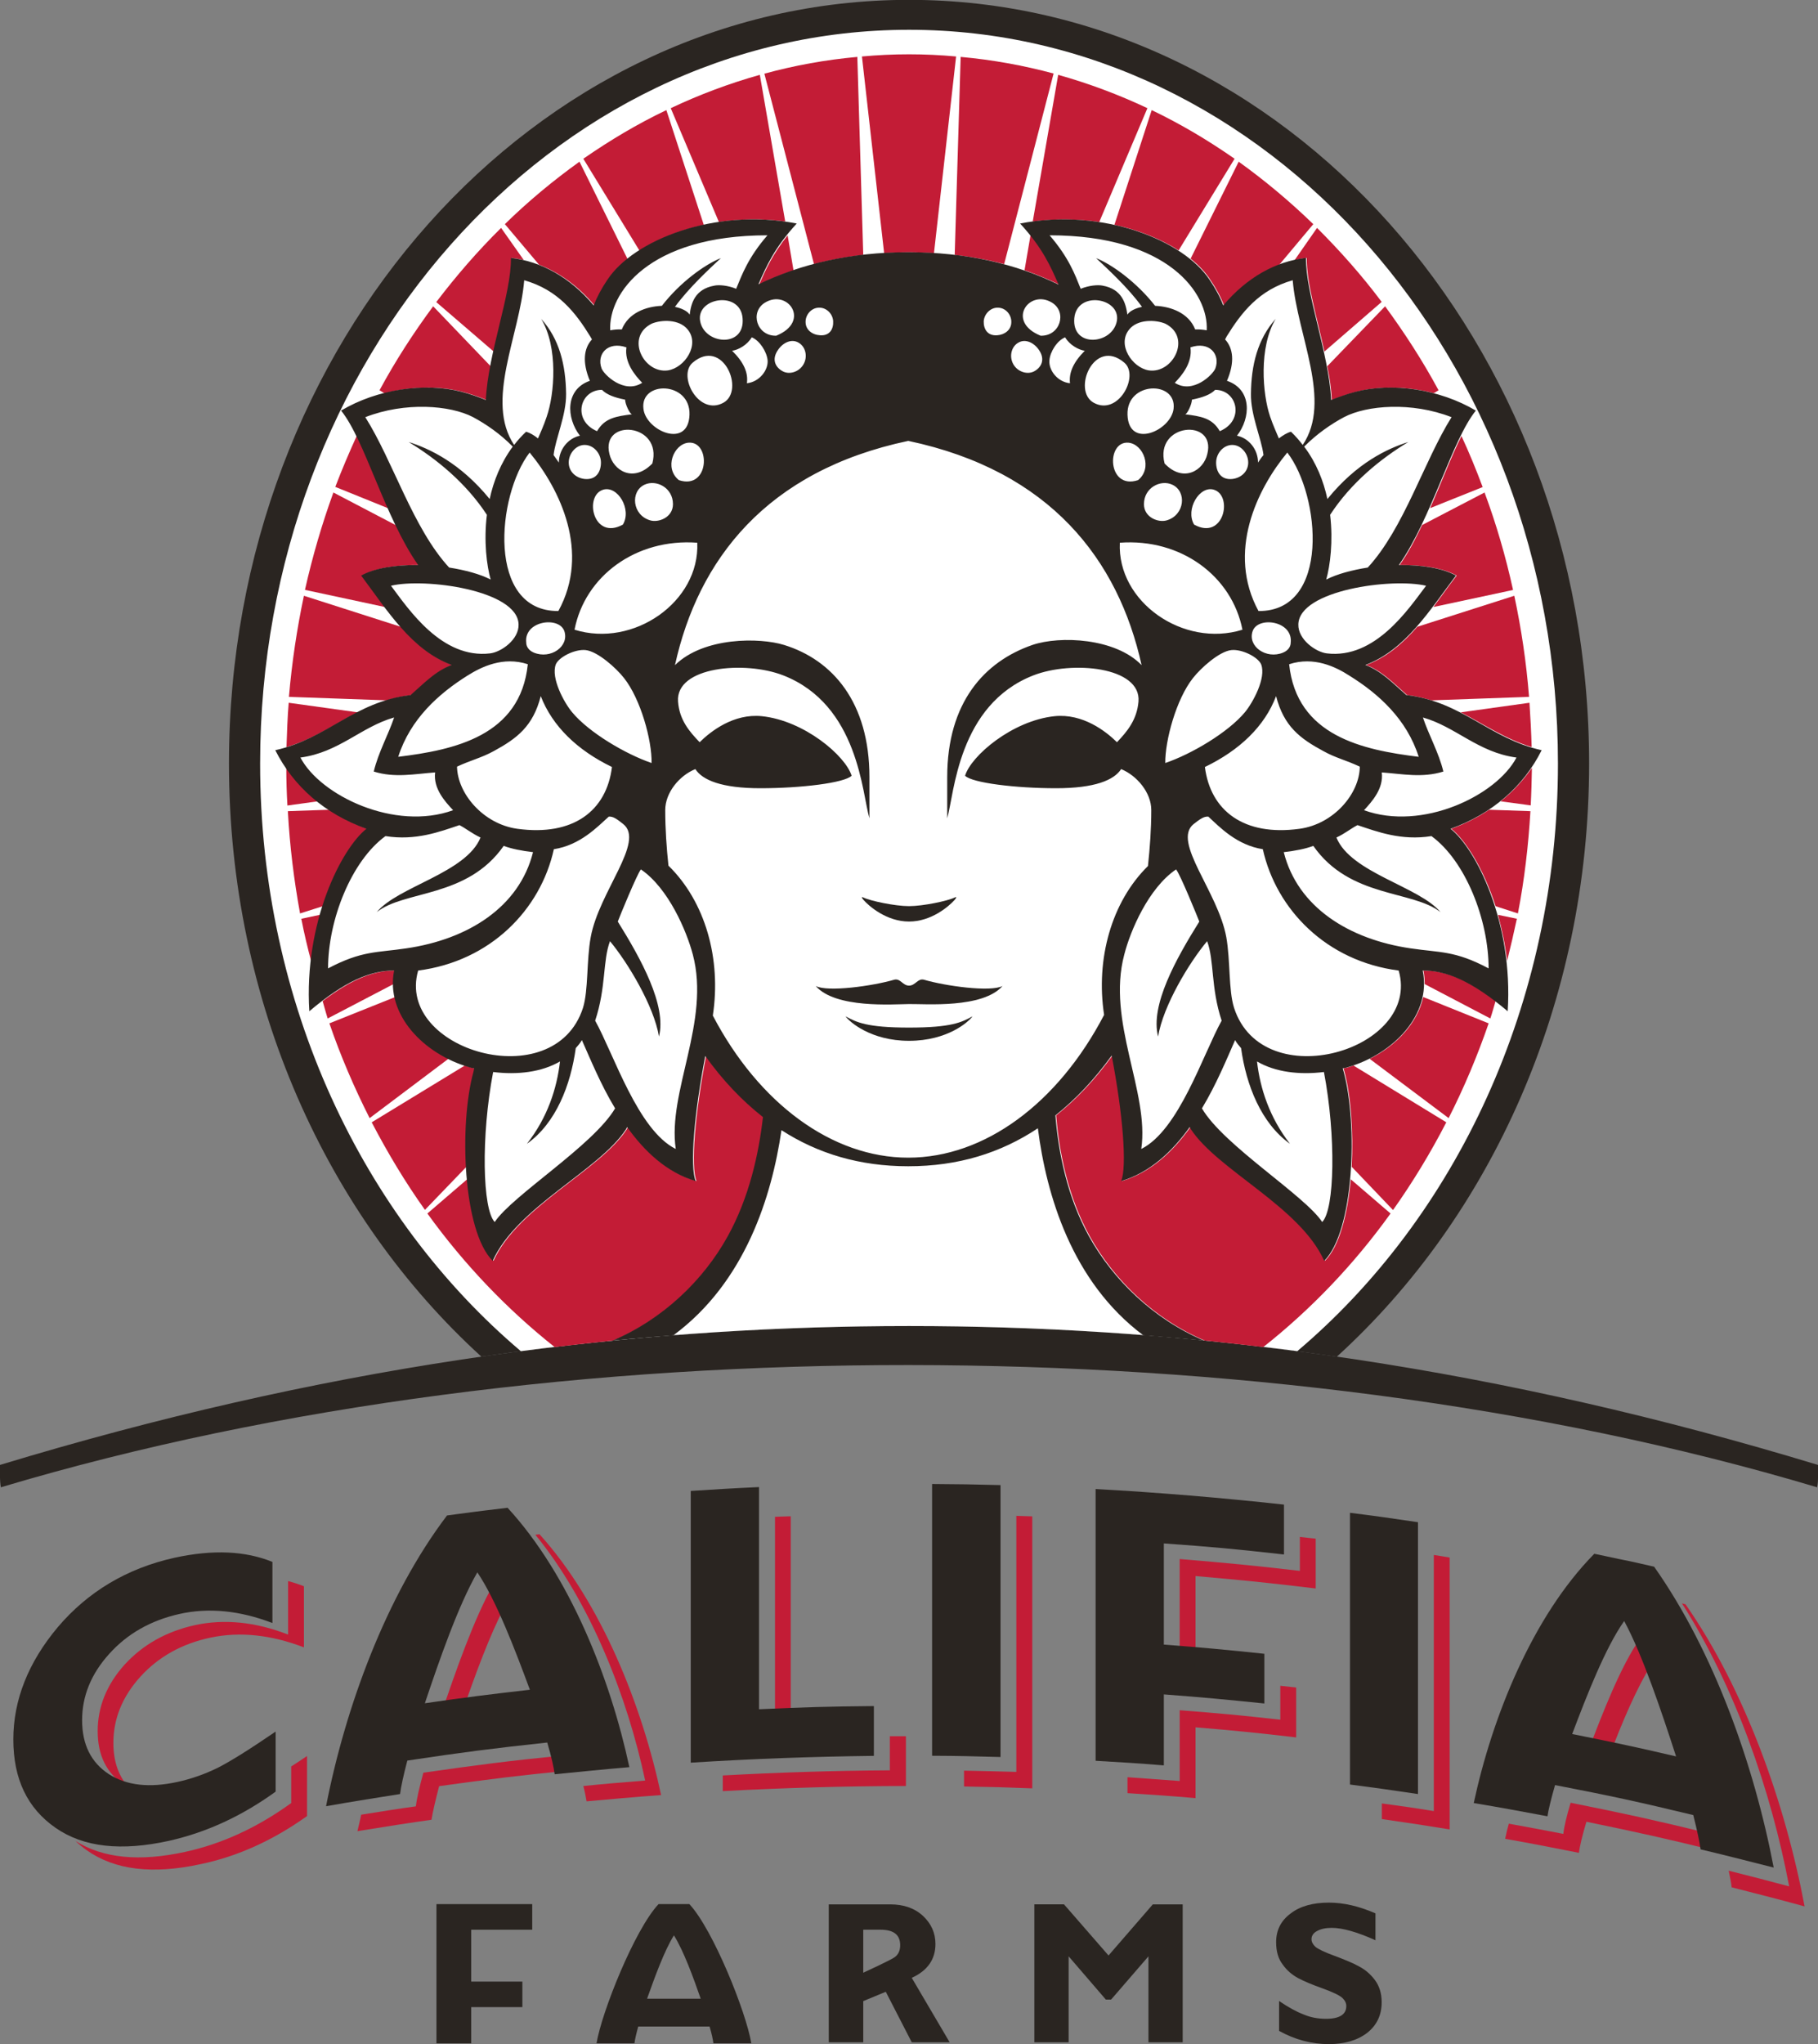 <?xml version="1.0" encoding="UTF-8" standalone="no"?>
<!-- Created with Inkscape (http://www.inkscape.org/) -->

<svg
   xmlns:dc="http://purl.org/dc/elements/1.1/"
   xmlns:cc="http://creativecommons.org/ns#"
   xmlns:rdf="http://www.w3.org/1999/02/22-rdf-syntax-ns#"
   xmlns:svg="http://www.w3.org/2000/svg"
   xmlns="http://www.w3.org/2000/svg"
   xmlns:sodipodi="http://sodipodi.sourceforge.net/DTD/sodipodi-0.dtd"
   xmlns:inkscape="http://www.inkscape.org/namespaces/inkscape"
   width="1000"
   height="1124.064"
   viewBox="0 0 264.583 297.409"
   version="1.1"
   id="svg8"
   inkscape:version="0.92.4 (5da689c313, 2019-01-14)"
   sodipodi:docname="a.svg">
  <rect x="0" y="0" width="264.583" height="297.409" fill="#808080" stroke="none"/>
  <defs
     id="defs2" />
  <sodipodi:namedview
     id="base"
     pagecolor="#ffffff"
     bordercolor="#666666"
     borderopacity="1.0"
     inkscape:pageopacity="0.82352941"
     inkscape:pageshadow="2"
     inkscape:zoom="0.49497475"
     inkscape:cx="737.23189"
     inkscape:cy="534.38842"
     inkscape:document-units="px"
     inkscape:current-layer="layer1"
     showgrid="false"
     units="px"
     inkscape:window-width="1920"
     inkscape:window-height="1017"
     inkscape:window-x="1912"
     inkscape:window-y="-8"
     inkscape:window-maximized="1"
     inkscape:pagecheckerboard="true"
     fit-margin-top="0"
     fit-margin-left="0"
     fit-margin-right="0"
     fit-margin-bottom="0" />
  <g
     inkscape:label="Layer 1"
     inkscape:groupmode="layer"
     id="layer1"
     transform="translate(252.563,190.602)">
    <g
       id="g351"
       transform="matrix(2.798,0,0,-2.798,-208.332,40.192)">
      <path
         d="m 0,0 c -0.263,0.103 -0.538,0.195 -0.823,0.27 v -2.783 c -1.703,0.665 -3.325,0.82 -4.838,0.494 -1.49,-0.329 -2.708,-1.011 -3.664,-2.053 -0.932,-1.035 -1.402,-2.199 -1.402,-3.458 0,-1.263 0.456,-2.189 1.389,-2.804 l 0.185,-0.078 c -0.501,0.574 -0.758,1.326 -0.758,2.263 0,1.262 0.465,2.412 1.411,3.454 0.936,1.028 2.16,1.715 3.654,2.027 1.522,0.32 3.139,0.145 4.846,-0.509 z"
         style="fill:#c31c36;fill-opacity:1;fill-rule:nonzero;stroke:none"
         id="path353"
         inkscape:connector-curvature="0" />
    </g>
    <g
       id="g355"
       transform="matrix(2.798,0,0,-2.798,-210.181,66.41)">
      <path
         d="m 0,0 v -1.902 c -1.767,-1.277 -3.604,-2.123 -5.519,-2.54 -2.361,-0.517 -4.268,-0.338 -5.702,0.568 0.182,-0.175 0.376,-0.332 0.585,-0.482 1.462,-1.036 3.437,-1.263 5.92,-0.724 1.937,0.403 3.771,1.24 5.539,2.5 V 0.543 C 0.526,0.343 0.262,0.166 0,0"
         style="fill:#c31c36;fill-opacity:1;fill-rule:nonzero;stroke:none"
         id="path357"
         inkscape:connector-curvature="0" />
    </g>
    <g
       id="g359"
       transform="matrix(2.798,0,0,-2.798,-139.772,60.089)">
      <path
         d="M 0,0 C 0.29,0.007 0.57,0.016 0.818,0.036 V 10.75 C 0.526,10.746 0.248,10.73 0,10.723 Z"
         style="fill:#c31c36;fill-opacity:1;fill-rule:nonzero;stroke:none"
         id="path361"
         inkscape:connector-curvature="0" />
    </g>
    <g
       id="g363"
       transform="matrix(2.798,0,0,-2.798,-123.062,62.007)">
      <path
         d="M 0,0 V -1.775 C -2.899,-1.79 -5.806,-1.886 -8.689,-2.041 v -0.815 c 3.171,0.172 6.339,0.259 9.526,0.267 V 0 Z"
         style="fill:#c31c36;fill-opacity:1;fill-rule:nonzero;stroke:none"
         id="path365"
         inkscape:connector-curvature="0" />
    </g>
    <g
       id="g367"
       transform="matrix(2.798,0,0,-2.798,-102.33,30.024)">
      <path
         d="m 0,0 c -0.299,0.01 -0.57,0.015 -0.829,0.027 v -13.314 c -1.12,0.03 -1.791,0.049 -2.721,0.065 v -0.825 c 1.413,-0.022 2.132,-0.042 3.55,-0.096 z"
         style="fill:#c31c36;fill-opacity:1;fill-rule:nonzero;stroke:none"
         id="path369"
         inkscape:connector-curvature="0" />
    </g>
    <g
       id="g371"
       transform="matrix(2.798,0,0,-2.798,-66.232,59.608)">
      <path
         d="m 0,0 c -2.095,0.235 -3.138,0.329 -5.234,0.493 v -3.68 c -1.101,0.083 -1.783,0.131 -2.715,0.197 v -0.828 c 1.423,-0.091 2.131,-0.139 3.539,-0.259 v 3.681 c 2.096,-0.174 3.141,-0.28 5.234,-0.524 V 1.675 C 0.534,1.705 0.254,1.734 0,1.764 Z"
         style="fill:#c31c36;fill-opacity:1;fill-rule:nonzero;stroke:none"
         id="path373"
         inkscape:connector-curvature="0" />
    </g>
    <g
       id="g375"
       transform="matrix(2.798,0,0,-2.798,-63.386,33.014)">
      <path
         d="m 0,0 v -1.766 c -2.498,0.29 -3.754,0.407 -6.252,0.617 v -5.274 c 0.299,-0.024 0.567,-0.041 0.825,-0.063 v 4.451 c 2.503,-0.22 3.758,-0.345 6.251,-0.646 V -0.09 C 0.547,-0.055 0.268,-0.037 0,0"
         style="fill:#c31c36;fill-opacity:1;fill-rule:nonzero;stroke:none"
         id="path377"
         inkscape:connector-curvature="0" />
    </g>
    <g
       id="g379"
       transform="matrix(2.798,0,0,-2.798,-43.891,35.634)">
      <path
         d="m 0,0 v -13.319 c -1.113,0.18 -1.779,0.271 -2.703,0.397 v -0.813 c 1.413,-0.204 2.121,-0.308 3.526,-0.538 V -0.135 C 0.512,-0.087 0.245,-0.042 0,0"
         style="fill:#c31c36;fill-opacity:1;fill-rule:nonzero;stroke:none"
         id="path381"
         inkscape:connector-curvature="0" />
    </g>
    <g
       id="g383"
       transform="matrix(2.798,0,0,-2.798,-170.601,64.805)">
      <path
         d="m 0,0 c -2.912,-0.292 -4.379,-0.485 -7.272,-0.897 -0.208,-0.759 -0.348,-1.375 -0.393,-1.751 -0.733,-0.098 -1.806,-0.266 -2.842,-0.434 -0.055,-0.286 -0.132,-0.576 -0.195,-0.856 1.302,0.214 2.88,0.458 3.853,0.593 0.057,0.37 0.199,0.987 0.397,1.748 2.685,0.371 4.148,0.556 6.668,0.801 C 0.15,-0.555 0.086,-0.292 0,0"
         style="fill:#c31c36;fill-opacity:1;fill-rule:nonzero;stroke:none"
         id="path385"
         inkscape:connector-curvature="0" />
    </g>
    <g
       id="g387"
       transform="matrix(2.798,0,0,-2.798,-179.036,43.004)">
      <path
         d="m 0,0 c -0.214,0.388 -0.42,0.761 -0.629,1.071 -0.978,-1.701 -1.973,-4.545 -2.73,-6.794 0.413,0.063 0.769,0.108 1.118,0.158 0.657,1.91 1.44,4.057 2.241,5.565"
         style="fill:#c31c36;fill-opacity:1;fill-rule:nonzero;stroke:none"
         id="path389"
         inkscape:connector-curvature="0" />
    </g>
    <g
       id="g391"
       transform="matrix(2.798,0,0,-2.798,-174.045,32.629)">
      <path
         d="M 0,0 -0.217,-0.023 C 2.661,-3.541 4.576,-8.485 5.496,-12.806 4.45,-12.887 3.227,-12.992 2.28,-13.09 c 0.082,-0.316 0.136,-0.598 0.168,-0.797 0.983,0.091 2.568,0.232 3.876,0.327 C 5.338,-8.925 3.218,-3.555 0,0"
         style="fill:#c31c36;fill-opacity:1;fill-rule:nonzero;stroke:none"
         id="path393"
         inkscape:connector-curvature="0" />
    </g>
    <g
       id="g395"
       transform="matrix(2.798,0,0,-2.798,-12.155,51.502)">
      <path
         d="m 0,0 c -0.211,0.475 -0.415,0.918 -0.623,1.304 -0.978,-1.373 -1.956,-3.877 -2.702,-5.863 0.403,-0.083 0.759,-0.159 1.11,-0.232 C -1.573,-3.098 -0.79,-1.22 0,0"
         style="fill:#c31c36;fill-opacity:1;fill-rule:nonzero;stroke:none"
         id="path397"
         inkscape:connector-curvature="0" />
    </g>
    <g
       id="g399"
       transform="matrix(2.798,0,0,-2.798,-3.884,76.136)">
      <path
         d="M 0,0 C -2.863,0.697 -4.294,1.01 -7.183,1.589 -7.392,0.896 -7.526,0.326 -7.562,-0.03 c -0.728,0.142 -1.807,0.346 -2.835,0.531 -0.077,-0.266 -0.136,-0.519 -0.191,-0.787 1.3,-0.228 2.867,-0.535 3.837,-0.73 0.043,0.357 0.182,0.925 0.389,1.617 2.666,-0.548 4.109,-0.87 6.572,-1.475 C 0.165,-0.608 0.085,-0.323 0,0"
         style="fill:#c31c36;fill-opacity:1;fill-rule:nonzero;stroke:none"
         id="path401"
         inkscape:connector-curvature="0" />
    </g>
    <g
       id="g403"
       transform="matrix(2.798,0,0,-2.798,-7.263,42.818)">
      <path
         d="m 0,0 -0.186,0.05 c 2.758,-4.317 4.647,-9.774 5.578,-14.718 -1.017,0.276 -2.208,0.581 -3.145,0.815 0.072,-0.353 0.136,-0.651 0.153,-0.863 0.964,-0.246 2.526,-0.641 3.795,-0.993 C 5.194,-10.385 3.107,-4.453 0,0"
         style="fill:#c31c36;fill-opacity:1;fill-rule:nonzero;stroke:none"
         id="path405"
         inkscape:connector-curvature="0" />
    </g>
    <g
       id="g407"
       transform="matrix(2.798,0,0,-2.798,-182.509,6.782)">
      <path
         d="m 0,0 c 7.483,1.083 14.869,1.592 22.247,1.592 7.39,0 14.764,-0.509 22.249,-1.596 8.002,7.278 13.123,18.403 13.123,30.844 0,21.893 -15.867,39.712 -35.372,39.712 C 2.742,70.552 -13.128,52.733 -13.128,30.84 -13.128,18.399 -8.003,7.29 0,0"
         style="fill:#2a2521;fill-opacity:1;fill-rule:nonzero;stroke:none"
         id="path409"
         inkscape:connector-curvature="0" />
    </g>
    <g
       id="g411"
       transform="matrix(2.798,0,0,-2.798,-120.267,8.006)">
      <path
         d="m 0,0 c 16.267,-0.015 32.782,-2.035 47.234,-6.357 0.073,0.389 0.045,0.701 0.045,1.163 C 30.858,-0.21 15.442,2.03 0,2.03 c -15.443,0 -30.852,-2.24 -47.285,-7.224 0,-0.462 -0.017,-0.774 0.046,-1.163 C -32.787,-2.035 -16.256,0.009 0,0"
         style="fill:#2a2521;fill-opacity:1;fill-rule:nonzero;stroke:none"
         id="path413"
         inkscape:connector-curvature="0" />
    </g>
    <g
       id="g415"
       transform="matrix(2.798,0,0,-2.798,-176.768,5.982)">
      <path
         d="M 0,0 C 6.786,0.884 13.491,1.306 20.195,1.306 26.909,1.306 33.61,0.884 40.39,0 48.618,6.961 53.946,18.063 53.946,30.553 53.946,51.586 38.803,68.71 20.195,68.71 1.585,68.71 -13.559,51.586 -13.559,30.553 -13.559,18.063 -8.221,6.961 0,0"
         style="fill:#ffffff;fill-opacity:1;fill-rule:evenodd;stroke:none"
         id="path417"
         inkscape:connector-curvature="0" />
    </g>
    <g
       id="g419"
       transform="matrix(2.798,0,0,-2.798,-45.218,-47.419)">
      <path
         d="m 0,0 3.413,-1.787 c 0.108,0.305 0.18,0.609 0.276,0.915 C 2.167,0.285 1.027,0.706 -0.065,0.706 -0.02,0.466 0,0.226 0,0"
         style="fill:#c31c36;fill-opacity:1;fill-rule:nonzero;stroke:none"
         id="path421"
         inkscape:connector-curvature="0" />
    </g>
    <g
       id="g423"
       transform="matrix(2.798,0,0,-2.798,-53.231,-36.549)">
      <path
         d="M 0,0 4.108,-3.083 C 4.906,-1.511 5.599,0.135 6.19,1.844 L 2.786,3.214 C 2.488,1.855 1.392,0.688 0,0"
         style="fill:#c31c36;fill-opacity:1;fill-rule:nonzero;stroke:none"
         id="path425"
         inkscape:connector-curvature="0" />
    </g>
    <g
       id="g427"
       transform="matrix(2.798,0,0,-2.798,-29.831,-72.582)">
      <path
         d="m 0,0 -2.148,0.074 c -0.59,-0.395 -1.253,-0.73 -1.968,-0.991 0.72,-0.569 1.668,-2.043 2.305,-4.026 l 1.16,-0.375 C -0.317,-3.59 -0.108,-1.816 0,0"
         style="fill:#c31c36;fill-opacity:1;fill-rule:nonzero;stroke:none"
         id="path429"
         inkscape:connector-curvature="0" />
    </g>
    <g
       id="g431"
       transform="matrix(2.798,0,0,-2.798,-31.805,-56.927)">
      <path
         d="m 0,0 -0.983,0.204 c 0.202,-0.742 0.375,-1.545 0.476,-2.396 C -0.326,-1.467 -0.16,-0.742 0,0"
         style="fill:#c31c36;fill-opacity:1;fill-rule:nonzero;stroke:none"
         id="path433"
         inkscape:connector-curvature="0" />
    </g>
    <g
       id="g435"
       transform="matrix(2.798,0,0,-2.798,-56.263,-35.346)">
      <path
         d="m 0,0 c -0.09,-0.037 -0.186,-0.045 -0.276,-0.064 l 0.049,-0.177 c 0.34,-1.279 0.469,-3.151 0.378,-4.945 l 2.148,-2.248 c 1.017,1.435 1.949,2.966 2.772,4.563 L 0.242,0.081 0,0"
         style="fill:#c31c36;fill-opacity:1;fill-rule:nonzero;stroke:none"
         id="path437"
         inkscape:connector-curvature="0" />
    </g>
    <g
       id="g439"
       transform="matrix(2.798,0,0,-2.798,-34.163,-74.015)">
      <path
         d="M 0,0 1.563,-0.212 C 1.597,0.433 1.612,1.081 1.626,1.739 1.165,1.081 0.632,0.503 0,0"
         style="fill:#c31c36;fill-opacity:1;fill-rule:nonzero;stroke:none"
         id="path441"
         inkscape:connector-curvature="0" />
    </g>
    <g
       id="g443"
       transform="matrix(2.798,0,0,-2.798,-48.869,-108.391)">
      <path
         d="M 0,0 C 1.155,0.009 2.263,-0.154 2.966,-0.548 2.553,-1.081 2.165,-1.638 1.758,-2.182 L 5.9,-1.296 C 5.519,0.444 5.025,2.137 4.418,3.772 L 1.171,2.081 C 0.813,1.331 0.436,0.614 0,0"
         style="fill:#c31c36;fill-opacity:1;fill-rule:nonzero;stroke:none"
         id="path445"
         inkscape:connector-curvature="0" />
    </g>
    <g
       id="g447"
       transform="matrix(2.798,0,0,-2.798,-53.747,-93.85)">
      <path
         d="m 0,0 c 0.853,-0.327 1.417,-0.942 2.129,-1.563 0.462,-0.058 0.878,-0.158 1.266,-0.276 l 5.081,0.181 C 8.335,0.135 8.074,1.886 7.708,3.599 L 2.663,1.987 C 1.912,1.125 1.067,0.39 0,0"
         style="fill:#c31c36;fill-opacity:1;fill-rule:nonzero;stroke:none"
         id="path449"
         inkscape:connector-curvature="0" />
    </g>
    <g
       id="g451"
       transform="matrix(2.798,0,0,-2.798,-29.652,-81.904)">
      <path
         d="M 0,0 C -0.023,0.771 -0.062,1.545 -0.114,2.305 L -3.689,1.807 C -2.492,1.195 -1.403,0.43 0,0"
         style="fill:#c31c36;fill-opacity:1;fill-rule:nonzero;stroke:none"
         id="path453"
         inkscape:connector-curvature="0" />
    </g>
    <g
       id="g455"
       transform="matrix(2.798,0,0,-2.798,-36.785,-119.735)">
      <path
         d="M 0,0 C -0.337,0.907 -0.703,1.794 -1.102,2.655 -1.631,1.599 -2.144,0.235 -2.734,-1.096 Z"
         style="fill:#c31c36;fill-opacity:1;fill-rule:nonzero;stroke:none"
         id="path457"
         inkscape:connector-curvature="0" />
    </g>
    <g
       id="g459"
       transform="matrix(2.798,0,0,-2.798,-205.912,-57.521)">
      <path
         d="m 0,0 -1,-0.213 c 0.145,-0.759 0.324,-1.501 0.523,-2.253 C -0.386,-1.584 -0.219,-0.768 0,0"
         style="fill:#c31c36;fill-opacity:1;fill-rule:nonzero;stroke:none"
         id="path461"
         inkscape:connector-curvature="0" />
    </g>
    <g
       id="g463"
       transform="matrix(2.798,0,0,-2.798,-204.874,-42.42)">
      <path
         d="m 0,0 3.436,1.794 c 0,0.227 0.018,0.467 0.063,0.699 -1.086,0 -2.232,-0.43 -3.762,-1.59 C -0.172,0.6 -0.096,0.296 0,0"
         style="fill:#c31c36;fill-opacity:1;fill-rule:nonzero;stroke:none"
         id="path465"
         inkscape:connector-curvature="0" />
    </g>
    <g
       id="g467"
       transform="matrix(2.798,0,0,-2.798,-210.67,-72.582)">
      <path
         d="m 0,0 c 0.098,-1.816 0.319,-3.59 0.634,-5.318 l 1.196,0.38 c 0.637,1.99 1.574,3.452 2.301,4.021 -0.72,0.261 -1.382,0.596 -1.971,0.991 z"
         style="fill:#c31c36;fill-opacity:1;fill-rule:nonzero;stroke:none"
         id="path469"
         inkscape:connector-curvature="0" />
    </g>
    <g
       id="g471"
       transform="matrix(2.798,0,0,-2.798,-183.434,-35.167)">
      <path
         d="M 0,0 C -0.091,0.018 -0.185,0.027 -0.275,0.064 -0.366,0.086 -0.451,0.118 -0.53,0.145 l -4.843,-2.953 c 0.832,-1.596 1.748,-3.119 2.769,-4.553 l 2.175,2.258 c -0.096,1.788 0.044,3.658 0.393,4.926 L 0,0"
         style="fill:#c31c36;fill-opacity:1;fill-rule:nonzero;stroke:none"
         id="path473"
         inkscape:connector-curvature="0" />
    </g>
    <g
       id="g475"
       transform="matrix(2.798,0,0,-2.798,-195.032,-45.548)">
      <path
         d="m 0,0 -3.429,-1.372 c 0.588,-1.71 1.295,-3.352 2.093,-4.928 l 4.107,3.092 C 1.39,-2.524 0.285,-1.355 0,0"
         style="fill:#c31c36;fill-opacity:1;fill-rule:nonzero;stroke:none"
         id="path477"
         inkscape:connector-curvature="0" />
    </g>
    <g
       id="g479"
       transform="matrix(2.798,0,0,-2.798,-137.937,-156.356)">
      <path
         d="m 0,0 c -0.781,-0.978 -1.135,-1.767 -1.477,-2.546 0.573,0.277 1.165,0.517 1.784,0.726 z"
         style="fill:#c31c36;fill-opacity:1;fill-rule:nonzero;stroke:none"
         id="path481"
         inkscape:connector-curvature="0" />
    </g>
    <g
       id="g483"
       transform="matrix(2.798,0,0,-2.798,-146.545,-10.722)">
      <path
         d="M 0,0 C 1.123,2.027 1.619,4.299 1.836,6.203 0.741,7.064 -0.259,8.113 -1.165,9.38 -1.743,6.373 -1.977,3.615 -1.662,2.874 -3.168,3.321 -4.323,4.415 -5.231,5.683 L -5.288,5.568 c -1.391,-2.137 -5.672,-4.032 -6.933,-6.841 -0.74,0.743 -1.184,2.417 -1.34,4.266 l -2.1,-1.806 c 1.915,-2.654 4.15,-4.986 6.62,-6.946 1.027,0.122 2.045,0.236 3.05,0.339 C -3.364,-4.304 -1.268,-2.287 0,0"
         style="fill:#c31c36;fill-opacity:1;fill-rule:nonzero;stroke:none"
         id="path485"
         inkscape:connector-curvature="0" />
    </g>
    <g
       id="g487"
       transform="matrix(2.798,0,0,-2.798,-50.189,-14.043)">
      <path
         d="M 0,0 -2.068,1.778 C -2.236,-0.05 -2.666,-1.716 -3.412,-2.46 -4.667,0.349 -8.94,2.244 -10.346,4.382 l -0.061,0.114 c -0.905,-1.268 -2.064,-2.362 -3.569,-2.809 0.315,0.741 0.089,3.511 -0.491,6.528 -0.893,-1.235 -1.863,-2.266 -2.927,-3.112 0.155,-1.914 0.61,-4.229 1.749,-6.29 1.273,-2.287 3.363,-4.304 5.979,-5.42 1.011,-0.103 2.025,-0.217 3.046,-0.339 2.479,1.96 4.714,4.292 6.62,6.946"
         style="fill:#c31c36;fill-opacity:1;fill-rule:nonzero;stroke:none"
         id="path489"
         inkscape:connector-curvature="0" />
    </g>
    <g
       id="g491"
       transform="matrix(2.798,0,0,-2.798,-102.574,-156.442)">
      <path
         d="M 0,0 -0.316,-1.844 C 0.309,-2.063 0.911,-2.308 1.495,-2.594 1.15,-1.798 0.793,-0.997 0,0"
         style="fill:#c31c36;fill-opacity:1;fill-rule:nonzero;stroke:none"
         id="path493"
         inkscape:connector-curvature="0" />
    </g>
    <g
       id="g495"
       transform="matrix(2.798,0,0,-2.798,-185.317,-133.606)">
      <path
         d="m 0,0 c 0.466,-0.12 0.881,-0.271 1.281,-0.431 0.02,0.55 0.121,1.144 0.222,1.74 L -1.503,4.443 C -2.523,3.065 -3.465,1.612 -4.292,0.078 l 0.253,-0.159 C -2.663,0.281 -1.219,0.312 0,0"
         style="fill:#c31c36;fill-opacity:1;fill-rule:nonzero;stroke:none"
         id="path497"
         inkscape:connector-curvature="0" />
    </g>
    <g
       id="g499"
       transform="matrix(2.798,0,0,-2.798,-58.728,-132.399)">
      <path
         d="m 0,0 c 0.401,0.16 0.816,0.311 1.283,0.431 1.219,0.31 2.649,0.282 4.02,-0.076 L 5.548,0.509 C 4.721,2.043 3.778,3.496 2.768,4.874 L -0.24,1.758 C -0.115,1.151 -0.029,0.559 0,0"
         style="fill:#c31c36;fill-opacity:1;fill-rule:nonzero;stroke:none"
         id="path501"
         inkscape:connector-curvature="0" />
    </g>
    <g
       id="g503"
       transform="matrix(2.798,0,0,-2.798,-166.042,-146.16)">
      <path
         d="M 0,0 C 0.177,0.445 0.407,0.883 0.711,1.331 0.951,1.714 1.297,2.068 1.72,2.413 L -0.781,7.476 C -2.145,6.496 -3.45,5.416 -4.662,4.228 l 1.778,-2.11 C -1.837,1.714 -0.855,1.018 0,0"
         style="fill:#c31c36;fill-opacity:1;fill-rule:nonzero;stroke:none"
         id="path505"
         inkscape:connector-curvature="0" />
    </g>
    <g
       id="g507"
       transform="matrix(2.798,0,0,-2.798,-150.133,-157.872)">
      <path
         d="M 0,0 -1.948,5.972 C -3.449,5.258 -4.884,4.401 -6.267,3.443 l 2.922,-4.781 C -2.44,-0.754 -1.296,-0.279 0,0"
         style="fill:#c31c36;fill-opacity:1;fill-rule:nonzero;stroke:none"
         id="path509"
         inkscape:connector-curvature="0" />
    </g>
    <g
       id="g511"
       transform="matrix(2.798,0,0,-2.798,-200.618,-127.246)">
      <path
         d="M 0,0 C -0.399,-0.877 -0.779,-1.766 -1.125,-2.675 L 1.642,-3.794 C 1.049,-2.45 0.523,-1.067 0,0"
         style="fill:#c31c36;fill-opacity:1;fill-rule:nonzero;stroke:none"
         id="path513"
         inkscape:connector-curvature="0" />
    </g>
    <g
       id="g515"
       transform="matrix(2.798,0,0,-2.798,-199.882,-106.858)">
      <path
         d="M 0,0 C 0.7,0.394 1.801,0.557 2.965,0.548 2.53,1.162 2.15,1.87 1.779,2.611 L -1.487,4.32 C -2.081,2.685 -2.577,0.992 -2.966,-0.743 L 1.209,-1.639 C 0.796,-1.095 0.403,-0.533 0,0"
         style="fill:#c31c36;fill-opacity:1;fill-rule:nonzero;stroke:none"
         id="path517"
         inkscape:connector-curvature="0" />
    </g>
    <g
       id="g519"
       transform="matrix(2.798,0,0,-2.798,-206.321,-74.015)">
      <path
         d="m 0,0 c -0.638,0.511 -1.186,1.105 -1.635,1.766 0,-0.661 0.019,-1.322 0.058,-1.985 z"
         style="fill:#c31c36;fill-opacity:1;fill-rule:nonzero;stroke:none"
         id="path521"
         inkscape:connector-curvature="0" />
    </g>
    <g
       id="g523"
       transform="matrix(2.798,0,0,-2.798,-192.677,-89.477)">
      <path
         d="M 0,0 C 0.71,0.621 1.273,1.236 2.133,1.563 1.069,1.953 0.226,2.675 -0.521,3.537 L -5.596,5.162 C -5.958,3.449 -6.221,1.698 -6.375,-0.095 l 5.097,-0.181 C -0.884,-0.159 -0.469,-0.058 0,0"
         style="fill:#c31c36;fill-opacity:1;fill-rule:nonzero;stroke:none"
         id="path525"
         inkscape:connector-curvature="0" />
    </g>
    <g
       id="g527"
       transform="matrix(2.798,0,0,-2.798,-210.546,-88.353)">
      <path
         d="m 0,0 c -0.066,-0.766 -0.087,-1.535 -0.116,-2.305 1.418,0.421 2.491,1.187 3.705,1.807 z"
         style="fill:#c31c36;fill-opacity:1;fill-rule:nonzero;stroke:none"
         id="path529"
         inkscape:connector-curvature="0" />
    </g>
    <g
       id="g531"
       transform="matrix(2.798,0,0,-2.798,-178.088,-153.069)">
      <path
         d="M 0,0 C 0.209,-0.022 0.418,-0.057 0.622,-0.103 L -0.553,1.563 C -1.762,0.369 -2.88,-0.919 -3.926,-2.294 l 3.002,-2.584 C -0.523,-3.082 0.017,-1.257 0,0"
         style="fill:#c31c36;fill-opacity:1;fill-rule:nonzero;stroke:none"
         id="path533"
         inkscape:connector-curvature="0" />
    </g>
    <g
       id="g535"
       transform="matrix(2.798,0,0,-2.798,-138.287,-158.37)">
      <path
         d="M 0,0 -1.32,7.628 C -2.917,7.179 -4.464,6.599 -5.954,5.894 L -3.45,-0.023 C -2.353,0.135 -1.187,0.167 0,0"
         style="fill:#c31c36;fill-opacity:1;fill-rule:nonzero;stroke:none"
         id="path537"
         inkscape:connector-curvature="0" />
    </g>
    <g
       id="g539"
       transform="matrix(2.798,0,0,-2.798,-92.581,-158.305)">
      <path
         d="M 0,0 2.504,5.918 C 1.005,6.623 -0.538,7.203 -2.137,7.651 L -3.46,0.023 C -2.267,0.181 -1.101,0.159 0,0"
         style="fill:#c31c36;fill-opacity:1;fill-rule:nonzero;stroke:none"
         id="path541"
         inkscape:connector-curvature="0" />
    </g>
    <g
       id="g543"
       transform="matrix(2.798,0,0,-2.798,-76.414,-149.883)">
      <path
         d="M 0,0 C 0.303,-0.447 0.543,-0.886 0.711,-1.331 1.56,-0.324 2.53,0.371 3.567,0.764 L 5.354,2.897 C 4.128,4.085 2.837,5.165 1.473,6.145 L -1.028,1.101 C -0.594,0.757 -0.245,0.383 0,0"
         style="fill:#c31c36;fill-opacity:1;fill-rule:nonzero;stroke:none"
         id="path545"
         inkscape:connector-curvature="0" />
    </g>
    <g
       id="g547"
       transform="matrix(2.798,0,0,-2.798,-106.424,-152.172)">
      <path
         d="m 0,0 2.572,9.912 c -1.562,0.42 -3.178,0.714 -4.834,0.864 l -0.31,-10.3 C -1.671,0.377 -0.815,0.217 0,0"
         style="fill:#c31c36;fill-opacity:1;fill-rule:nonzero;stroke:none"
         id="path549"
         inkscape:connector-curvature="0" />
    </g>
    <g
       id="g551"
       transform="matrix(2.798,0,0,-2.798,-62.386,-153.069)">
      <path
         d="m 0,0 c -0.017,-1.257 0.521,-3.062 0.919,-4.865 l 2.979,2.58 C 2.868,-0.908 1.731,0.369 0.536,1.563 l -1.17,-1.68 C -0.432,-0.061 -0.216,-0.022 0,0"
         style="fill:#c31c36;fill-opacity:1;fill-rule:nonzero;stroke:none"
         id="path553"
         inkscape:connector-curvature="0" />
    </g>
    <g
       id="g555"
       transform="matrix(2.798,0,0,-2.798,-81.031,-154.173)">
      <path
         d="M 0,0 2.91,4.765 C 1.531,5.726 0.092,6.58 -1.401,7.294 L -3.34,1.328 C -2.052,1.053 -0.903,0.576 0,0"
         style="fill:#c31c36;fill-opacity:1;fill-rule:nonzero;stroke:none"
         id="path557"
         inkscape:connector-curvature="0" />
    </g>
    <g
       id="g559"
       transform="matrix(2.798,0,0,-2.798,-126.93,-153.503)">
      <path
         d="M 0,0 -0.308,10.3 C -1.964,10.15 -3.572,9.857 -5.143,9.428 l 2.581,-9.906 C -1.752,-0.258 -0.901,-0.098 0,0"
         style="fill:#c31c36;fill-opacity:1;fill-rule:nonzero;stroke:none"
         id="path561"
         inkscape:connector-curvature="0" />
    </g>
    <g
       id="g563"
       transform="matrix(2.798,0,0,-2.798,-120.267,-153.901)">
      <path
         d="M 0,0 C 0.442,0 0.875,-0.02 1.297,-0.047 L 2.448,10.18 C 1.644,10.254 0.824,10.293 0,10.293 c -0.829,0 -1.633,-0.039 -2.449,-0.113 L -1.295,-0.047 C -0.869,-0.02 -0.445,0 0,0"
         style="fill:#c31c36;fill-opacity:1;fill-rule:nonzero;stroke:none"
         id="path565"
         inkscape:connector-curvature="0" />
    </g>
    <g
       id="g567"
       transform="matrix(2.798,0,0,-2.798,-54.049,-72.719)">
      <path
         d="M 0,0 C 0.406,0.445 1.028,1.119 0.923,1.965 1.998,1.888 3.023,1.667 4.127,2.011 3.893,2.989 3.348,3.953 3.063,4.823 4.78,4.336 5.935,3.003 7.93,2.739 6.888,0.757 3.023,-1.099 0,0 m 6.48,-8.225 c -1.756,0.934 -2.506,0.811 -4.056,1.042 -3.215,0.469 -5.88,2.145 -6.599,5.002 0.62,0.073 1.109,0.168 1.537,0.326 1.903,-2.726 5.167,-2.293 6.612,-3.444 -1.082,1.322 -4.665,2.039 -5.41,3.879 0.469,0.221 0.733,0.458 1.096,0.645 C 0.682,-1.117 1.935,-1.596 3.507,-1.346 5.274,-2.633 6.48,-5.69 6.48,-8.225 m -13.24,-2.051 c -0.293,0.923 -0.187,2.45 -0.403,3.672 -0.429,2.369 -2.844,4.971 -1.699,5.885 0.331,0.258 0.537,0.408 0.765,0.385 0.588,-0.543 1.477,-1.481 2.833,-1.693 0.698,-3.142 3.314,-5.827 7.066,-6.31 1.194,-4.134 -7.066,-6.57 -8.562,-1.939 m 4.584,-11.136 c -0.914,1.386 -5.137,3.988 -6.255,5.908 0.752,1.248 1.291,2.571 1.725,3.55 0.086,-0.16 0.204,-0.289 0.311,-0.418 0.262,-1.906 1.035,-3.899 2.542,-4.974 -1.061,1.367 -1.555,2.878 -1.713,4.282 0.947,-0.558 2.213,-0.707 3.481,-0.549 0.634,-3.336 0.559,-7.156 -0.091,-7.799 m -9.41,3.797 c 0.433,2.971 -1.817,6.625 -0.883,10.114 0.311,1.223 1.253,3.446 2.692,4.423 0.21,-0.243 1.1,-2.435 1.209,-2.712 -1.216,-1.946 -2.563,-4.359 -2.143,-5.979 0.26,1.605 1.632,3.867 2.55,4.958 0.378,-1.01 0.183,-2.401 0.755,-4.132 -0.971,-1.751 -2.221,-5.694 -4.18,-6.672 m -1.934,6.972 c -2.391,-4.585 -6.203,-7.424 -10.187,-7.424 -3.966,0 -7.776,2.825 -10.165,7.388 0.448,2.943 -0.388,5.921 -2.308,7.796 -0.099,0.937 -0.167,1.901 -0.167,2.893 0,0.905 0.734,1.793 1.567,2.128 0.366,-0.574 1.372,-0.995 3.378,-0.995 2.123,0 4.385,0.279 4.749,0.65 -0.314,1.034 -2.459,2.868 -4.673,3.097 -1.457,0.146 -2.643,-0.774 -3.232,-1.354 -0.527,0.548 -1.055,1.155 -1.123,2.115 -0.136,1.815 3.469,2.141 5.473,1.36 3.923,-1.532 4.1,-6.177 4.482,-7.431 v 2.138 c 0,3.889 -1.915,6.097 -4.444,6.877 -1.251,0.388 -4.166,0.425 -5.671,-1.051 1.201,5.455 4.729,10.099 12.134,11.661 7.406,-1.562 10.931,-6.206 12.137,-11.661 -1.361,1.411 -4.242,1.539 -5.676,1.051 C -19.742,7.734 -21.68,5.607 -21.68,1.718 V -0.42 c 0.368,1.254 0.553,5.899 4.48,7.431 1.998,0.781 5.614,0.455 5.469,-1.36 -0.083,-0.96 -0.598,-1.567 -1.119,-2.115 -0.589,0.58 -1.78,1.5 -3.242,1.354 -2.201,-0.229 -4.351,-2.063 -4.659,-3.097 0.358,-0.371 2.626,-0.65 4.732,-0.65 2.014,0 3.015,0.421 3.385,0.995 0.82,-0.335 1.568,-1.223 1.568,-2.128 0,-1 -0.072,-1.964 -0.173,-2.912 -1.895,-1.863 -2.725,-4.834 -2.281,-7.741 m -22.28,-6.972 c -1.97,0.978 -3.219,4.921 -4.192,6.672 0.576,1.731 0.389,3.122 0.771,4.132 0.91,-1.091 2.281,-3.353 2.549,-4.958 0.405,1.62 -0.933,4.033 -2.143,5.979 0.102,0.277 1.002,2.469 1.202,2.712 1.433,-0.977 2.376,-3.2 2.7,-4.423 0.928,-3.489 -1.326,-7.143 -0.887,-10.114 m -9.416,-3.797 c -0.638,0.643 -0.72,4.463 -0.082,7.799 1.257,-0.158 2.523,-0.009 3.477,0.549 -0.162,-1.404 -0.647,-2.915 -1.721,-4.282 1.519,1.075 2.278,3.068 2.541,4.974 0.112,0.129 0.23,0.258 0.318,0.418 0.439,-0.979 0.972,-2.302 1.728,-3.55 -1.127,-1.92 -5.338,-4.522 -6.261,-5.908 m -3.983,13.075 c 3.762,0.483 6.366,3.168 7.059,6.31 1.369,0.212 2.252,1.15 2.855,1.693 0.225,0.023 0.426,-0.127 0.752,-0.385 1.151,-0.914 -1.26,-3.516 -1.691,-5.885 -0.223,-1.222 -0.116,-2.749 -0.401,-3.672 -1.493,-4.631 -9.765,-2.195 -8.574,1.939 m -4.686,0.112 c 0,2.535 1.217,5.592 2.985,6.879 1.582,-0.25 2.826,0.229 3.85,0.571 0.359,-0.187 0.629,-0.424 1.095,-0.645 -0.741,-1.84 -4.323,-2.557 -5.394,-3.879 1.434,1.151 4.693,0.718 6.599,3.444 0.431,-0.158 0.92,-0.253 1.526,-0.326 -0.715,-2.857 -3.376,-4.533 -6.592,-5.002 -1.533,-0.231 -2.3,-0.108 -4.069,-1.042 m -1.438,10.964 c 2.004,0.264 3.159,1.597 4.874,2.084 -0.29,-0.87 -0.829,-1.834 -1.059,-2.812 1.094,-0.344 2.122,-0.123 3.191,-0.046 -0.103,-0.846 0.521,-1.52 0.936,-1.965 -3.027,-1.099 -6.901,0.757 -7.942,2.739 m 8.691,4.262 c 0.725,0.456 1.855,1.01 3.137,0.59 -0.385,-3.737 -3.83,-4.457 -6.741,-4.814 0.629,1.965 2.103,3.283 3.604,4.224 m -3.98,4.671 c 1.759,0.421 6.587,-0.225 6.636,-2.006 0.028,-0.786 -0.9,-1.443 -1.48,-1.511 -2.513,-0.299 -4.241,2.295 -5.156,3.517 m -1.336,8.766 c 2.073,0.808 4.414,0.623 5.601,0.004 0.669,-0.359 1.412,-0.865 2.068,-1.535 -0.618,-0.837 -0.998,-1.784 -1.2,-2.725 -1.538,1.884 -3.143,2.627 -4.214,2.965 1.434,-0.869 2.975,-2.118 4.069,-3.786 -0.168,-1.376 -0.008,-2.647 0.196,-3.366 -0.56,0.289 -1.332,0.492 -2.16,0.624 -1.886,2.046 -2.911,5.522 -4.36,7.819 m 8.266,7.12 c 1.753,-0.497 2.674,-1.684 3.438,-2.928 l 0.085,-0.15 c -0.426,-0.459 -0.512,-1.186 -0.109,-2.151 -1.29,-0.447 -1.232,-1.932 -0.516,-2.855 -0.612,-0.127 -1.096,-0.715 -1.096,-1.396 -0.089,0.132 -0.184,0.262 -0.275,0.39 0.103,0.879 0.665,2.074 0.651,3.187 -0.02,1.481 -0.339,2.841 -1.298,3.897 0.897,-1.475 0.698,-3.92 0.288,-5.093 -0.158,-0.472 -0.319,-0.814 -0.451,-1.126 -0.204,0.163 -0.412,0.288 -0.618,0.349 -0.238,-0.222 -0.442,-0.449 -0.624,-0.688 -1.525,2.285 0.287,5.686 0.525,8.564 m 4.044,-5.699 c 0.249,-0.251 0.638,-0.398 1.204,-0.511 0,-0.231 0.243,-0.747 0.359,-0.76 -0.82,-0.105 -1.423,-0.191 -1.818,-0.879 -1.299,0.55 -0.913,2.15 0.255,2.15 m 1.272,2.209 c -0.112,-0.783 0.434,-1.442 0.82,-1.843 -0.945,-0.608 -2.006,0.436 -2.116,0.756 -0.263,0.734 0.323,1.423 1.296,1.087 m 7.335,5.827 c -1.019,-1.177 -1.327,-2.06 -1.627,-2.781 -0.43,0.178 -0.901,0.215 -1.131,0.164 -1.029,-0.181 -1.217,-0.94 -1.287,-1.508 -0.122,0.19 -0.416,0.329 -0.765,0.404 0.723,1 1.845,2.027 2.387,2.534 -0.833,-0.326 -2.132,-1.267 -3.068,-2.48 -0.835,-0.033 -1.744,-0.372 -2.083,-1.226 -0.218,0.007 -0.426,-0.012 -0.603,-0.047 -0.104,1.894 1.964,4.94 8.177,4.94 m -0.816,-5.305 c 0.411,-0.164 0.779,-0.748 0.824,-1.188 0.046,-0.502 -0.413,-1.13 -1.077,-1.199 0.08,0.56 -0.177,1.108 -0.769,1.688 0.325,0.046 0.787,0.3 1.022,0.699 m -2.686,0.855 c -0.205,1.212 2.089,1.588 2.209,0.144 0.141,-1.568 -1.999,-1.384 -2.209,-0.144 m -0.395,-2.179 c 1.577,1.35 2.755,-1.448 1.605,-2.078 -1.285,-0.703 -2.388,1.396 -1.605,2.078 m -0.709,-6.102 c -0.78,0.625 -0.272,1.87 0.489,1.946 1.184,0.113 1.114,-2.476 -0.489,-1.946 m -5.428,-7.778 c 0.539,2.788 3.196,4.759 6.384,4.524 0.136,-3.076 -3.323,-5.48 -6.384,-4.524 m -0.127,-4.289 c -0.411,0.491 -1.116,1.779 -0.846,2.488 0.158,0.379 0.991,0.8 1.549,0.742 0.628,-0.068 1.594,-0.936 1.998,-1.454 0.869,-1.096 1.456,-3.246 1.434,-4.418 -1.344,0.457 -3.263,1.587 -4.135,2.642 m -1.63,0.835 c 0.608,-1.565 1.898,-2.811 3.704,-3.685 -0.28,-2.273 -2.006,-3.612 -4.923,-3.213 -1.775,0.247 -3.113,1.836 -3.136,3.232 0.734,0.344 1.251,0.447 1.912,0.809 1.207,0.658 2.041,1.287 2.443,2.857 m 1.227,3.382 c 0.265,-0.792 -0.705,-1.482 -1.588,-1.119 -0.309,0.132 -0.393,0.362 -0.393,0.515 -0.137,1.142 1.705,1.394 1.981,0.604 m -0.31,1.044 c -3.742,-0.031 -3.212,6.006 -1.495,8.241 1.579,-1.912 3.169,-5.184 1.495,-8.241 m 1.366,6.866 c -0.454,0.051 -0.827,0.38 -0.827,0.854 0,0.471 0.373,0.916 0.827,0.916 0.471,0 0.848,-0.445 0.848,-0.916 0,-0.474 -0.242,-0.914 -0.848,-0.854 m 1.99,-2.372 c -1.547,-0.85 -2.036,1.503 -1.03,1.813 0.756,0.232 1.504,-1.019 1.03,-1.813 m 1.531,3.177 c -0.991,-1.024 -2.032,-0.364 -2.232,0.496 -0.461,1.879 2.787,1.609 2.232,-0.496 m 1.073,-2.115 c 0,-0.694 -0.754,-0.973 -1.186,-0.841 -0.937,0.274 -1.04,1.502 -0.295,1.853 0.604,0.285 1.481,-0.147 1.481,-1.012 m -1.106,9.387 c 0.509,0.212 1.427,0.239 1.867,-0.299 0.657,-0.786 -0.144,-1.992 -1.019,-2.131 -1.263,-0.184 -2.241,1.73 -0.848,2.43 m 1.966,-4.733 c -0.056,-1.807 -2.272,-0.836 -2.395,0.304 -0.185,1.48 2.448,1.439 2.395,-0.304 m 3.919,5.822 c 1.194,0.738 2.41,-0.98 0.592,-1.716 -1.015,-0.026 -1.381,1.227 -0.592,1.716 m 2.01,-3.205 c -0.228,-0.402 -0.749,-0.558 -1.101,-0.349 -0.358,0.201 -0.572,0.608 -0.218,1.109 0.267,0.386 0.706,0.575 1.056,0.371 0.366,-0.199 0.5,-0.72 0.263,-1.131 m 0.793,2.947 c 0.405,0.018 0.732,-0.327 0.751,-0.706 0.021,-0.395 -0.174,-0.766 -0.68,-0.729 -0.408,0.022 -0.739,0.277 -0.754,0.661 -0.021,0.391 0.285,0.761 0.683,0.774 m 9.334,0 c 0.403,-0.013 0.704,-0.383 0.682,-0.774 -0.009,-0.384 -0.349,-0.639 -0.737,-0.661 -0.513,-0.037 -0.707,0.334 -0.698,0.729 0.027,0.379 0.356,0.724 0.753,0.706 m 1.054,-1.816 c 0.348,0.204 0.788,0.015 1.059,-0.371 0.349,-0.501 0.135,-0.908 -0.217,-1.109 -0.352,-0.209 -0.875,-0.053 -1.105,0.349 -0.236,0.411 -0.103,0.932 0.263,1.131 m 1.752,2.074 c 0.787,-0.489 0.424,-1.742 -0.598,-1.716 -1.821,0.736 -0.597,2.454 0.598,1.716 m -0.132,3.505 c 6.202,0 8.276,-3.046 8.173,-4.94 -0.188,0.035 -0.386,0.054 -0.602,0.047 -0.334,0.854 -1.261,1.193 -2.083,1.226 -0.947,1.213 -2.242,2.154 -3.069,2.48 0.538,-0.507 1.671,-1.534 2.386,-2.534 -0.349,-0.075 -0.636,-0.214 -0.759,-0.404 -0.08,0.568 -0.269,1.327 -1.288,1.508 -0.241,0.051 -0.703,0.014 -1.141,-0.164 -0.29,0.721 -0.603,1.604 -1.617,2.781 m 8.625,-6.914 c -0.113,-0.32 -1.167,-1.364 -2.114,-0.756 0.388,0.401 0.93,1.06 0.814,1.843 0.979,0.336 1.563,-0.353 1.3,-1.087 m 0.227,-3.272 c -0.389,0.688 -0.988,0.774 -1.802,0.879 0.114,0.013 0.353,0.529 0.353,0.76 0.556,0.113 0.963,0.26 1.209,0.511 1.158,0 1.549,-1.6 0.24,-2.15 m 0.354,4.921 c 0.77,1.244 1.682,2.431 3.439,2.928 0.239,-2.878 2.066,-6.279 0.521,-8.564 -0.181,0.239 -0.379,0.466 -0.611,0.688 -0.213,-0.061 -0.416,-0.186 -0.63,-0.349 -0.127,0.312 -0.29,0.654 -0.452,1.126 -0.403,1.173 -0.598,3.618 0.288,5.093 -0.945,-1.056 -1.274,-2.416 -1.288,-3.897 -0.019,-1.113 0.542,-2.308 0.653,-3.187 -0.111,-0.128 -0.198,-0.258 -0.284,-0.39 0,0.681 -0.478,1.269 -1.095,1.396 0.718,0.923 0.794,2.408 -0.521,2.855 0.414,0.965 0.327,1.692 -0.097,2.151 l 0.077,0.15 m 6.113,-4.188 C 0.152,21.061 2.478,21.246 4.552,20.438 3.114,18.141 2.079,14.665 0.195,12.619 -0.632,12.487 -1.4,12.284 -1.966,11.995 c 0.205,0.719 0.365,1.99 0.203,3.366 1.087,1.668 2.627,2.917 4.066,3.786 -1.079,-0.338 -2.68,-1.081 -4.208,-2.965 -0.202,0.941 -0.577,1.888 -1.209,2.725 0.669,0.67 1.404,1.176 2.078,1.535 m 4.263,-8.77 C 2.303,10.45 0.579,7.856 -1.935,8.155 -2.509,8.223 -3.442,8.88 -3.416,9.666 c 0.046,1.781 4.874,2.427 6.643,2.006 M -4.575,5.932 C -4.168,4.362 -3.338,3.733 -2.116,3.075 -1.467,2.713 -0.949,2.61 -0.22,2.266 -0.232,0.87 -1.562,-0.719 -3.353,-0.966 c -2.895,-0.399 -4.636,0.94 -4.924,3.213 1.81,0.874 3.11,2.12 3.702,3.685 m -4.322,0.941 c 0.406,0.518 1.366,1.386 1.996,1.454 0.557,0.058 1.388,-0.363 1.55,-0.742 C -5.077,6.876 -5.787,5.588 -6.194,5.097 -7.07,4.042 -8.987,2.912 -10.338,2.455 c -0.013,1.172 0.571,3.322 1.441,4.418 m 2.573,2.513 c -3.072,-0.956 -6.526,1.448 -6.377,4.524 3.178,0.235 5.832,-1.736 6.377,-4.524 m -5.923,9.724 c 0.768,-0.076 1.271,-1.321 0.492,-1.946 -1.601,-0.53 -1.674,2.059 -0.492,1.946 m 1.052,3.761 c -0.864,0.139 -1.67,1.345 -1.017,2.131 0.434,0.538 1.366,0.511 1.874,0.299 1.391,-0.7 0.405,-2.614 -0.857,-2.43 m 1.289,-1.999 c -0.139,-1.14 -2.341,-2.111 -2.397,-0.304 -0.054,1.743 2.573,1.784 2.397,0.304 m -0.355,-5.799 c -0.43,-0.132 -1.186,0.147 -1.186,0.841 0,0.865 0.874,1.297 1.476,1.012 0.764,-0.351 0.647,-1.579 -0.29,-1.853 m 2.11,3.452 c -0.193,-0.86 -1.245,-1.52 -2.222,-0.496 -0.545,2.105 2.694,2.375 2.222,0.496 m -0.688,-3.673 c -0.466,0.794 0.285,2.045 1.032,1.813 1.005,-0.31 0.511,-2.663 -1.032,-1.813 m 1.986,2.372 c -0.597,-0.06 -0.84,0.38 -0.84,0.854 0,0.471 0.371,0.916 0.84,0.916 0.458,0 0.829,-0.445 0.829,-0.916 0,-0.474 -0.375,-0.803 -0.829,-0.854 M -3.814,8.71 c 0,-0.153 -0.081,-0.383 -0.397,-0.515 -0.875,-0.363 -1.858,0.327 -1.582,1.119 0.274,0.79 2.109,0.538 1.979,-0.604 m -1.675,1.648 c -1.66,3.057 -0.086,6.329 1.498,8.241 1.725,-2.235 2.25,-8.272 -1.498,-8.241 m -6.971,12.908 c 0.783,-0.682 -0.32,-2.781 -1.599,-2.078 -1.15,0.63 0.022,3.428 1.599,2.078 m -2.065,0.625 c -0.58,-0.58 -0.835,-1.128 -0.769,-1.688 -0.667,0.069 -1.12,0.697 -1.069,1.199 0.035,0.44 0.402,1.024 0.817,1.188 0.232,-0.399 0.703,-0.653 1.021,-0.699 m -0.544,1.698 c 0.135,1.444 2.418,1.068 2.214,-0.144 -0.226,-1.24 -2.354,-1.424 -2.214,0.144 M 2.844,2.777 C -0.061,3.134 -3.502,3.854 -3.895,7.591 -2.61,8.011 -1.473,7.457 -0.768,7.001 0.75,6.06 2.221,4.742 2.844,2.777 M 9.239,3.121 C 6.517,3.723 5.136,5.639 2.199,5.99 1.487,6.611 0.923,7.226 0.07,7.553 2.152,8.327 3.417,10.4 4.78,12.202 4.077,12.597 2.967,12.759 1.814,12.75 c 1.723,2.47 2.752,6.483 4.002,8.031 -1.904,1.125 -4.346,1.466 -6.244,0.982 -0.466,-0.12 -0.883,-0.272 -1.282,-0.431 -0.116,2.439 -1.338,5.528 -1.308,7.388 -1.565,-0.176 -3.068,-1.006 -4.304,-2.47 -0.167,0.445 -0.408,0.884 -0.71,1.331 -1.347,2.051 -5.551,3.761 -9.857,2.928 1.171,-1.275 1.588,-2.23 2.001,-3.177 -2.218,1.083 -4.817,1.685 -7.819,1.685 -2.987,0 -5.572,-0.602 -7.792,-1.668 0.414,0.939 0.824,1.888 1.993,3.16 -4.297,0.833 -8.507,-0.877 -9.851,-2.928 -0.305,-0.447 -0.536,-0.886 -0.711,-1.331 -1.233,1.464 -2.739,2.294 -4.306,2.47 0.033,-1.86 -1.192,-4.949 -1.304,-7.388 -0.399,0.159 -0.814,0.311 -1.28,0.431 -1.906,0.484 -4.356,0.143 -6.249,-0.982 1.249,-1.548 2.269,-5.561 4.008,-8.031 -1.165,0.009 -2.265,-0.153 -2.965,-0.548 1.352,-1.802 2.615,-3.875 4.708,-4.649 -0.861,-0.327 -1.422,-0.942 -2.134,-1.563 -2.946,-0.351 -4.316,-2.267 -7.04,-2.869 0.947,-1.884 2.577,-3.313 4.741,-4.087 -1.299,-1.025 -3.26,-4.864 -2.97,-9.487 1.856,1.567 3.173,2.116 4.41,2.116 -0.458,-2.296 1.547,-4.342 3.889,-5.022 0.09,-0.037 0.185,-0.045 0.275,-0.064 l -0.036,-0.176 c -0.76,-2.758 -0.553,-8.294 1,-9.834 1.26,2.809 5.541,4.704 6.933,6.842 l 0.058,0.114 c 0.908,-1.268 2.063,-2.362 3.568,-2.809 -0.314,0.741 -0.081,3.499 0.498,6.506 0.906,-1.267 1.906,-2.316 3,-3.177 -0.216,-1.904 -0.713,-4.176 -1.835,-6.203 -1.268,-2.287 -3.364,-4.304 -5.991,-5.42 1.204,0.119 2.418,0.213 3.617,0.31 -0.151,-0.01 -0.289,-0.019 -0.436,-0.024 3.72,2.752 5.104,7.209 5.608,10.657 1.895,-1.224 4.074,-1.877 6.594,-1.877 2.598,0 4.812,0.691 6.742,1.975 0.442,-3.461 1.763,-7.984 5.483,-10.764 -0.149,0.014 -0.301,0.023 -0.445,0.033 1.205,-0.097 2.401,-0.191 3.602,-0.31 -2.615,1.116 -4.706,3.133 -5.979,5.42 -1.14,2.061 -1.593,4.376 -1.748,6.29 1.064,0.846 2.034,1.877 2.927,3.112 0.58,-3.018 0.806,-5.787 0.491,-6.528 1.503,0.447 2.663,1.541 3.568,2.809 l 0.062,-0.114 c 1.406,-2.138 5.679,-4.033 6.934,-6.842 1.553,1.54 1.752,7.076 1.013,9.834 l -0.05,0.176 c 0.091,0.019 0.188,0.027 0.278,0.064 2.338,0.68 4.354,2.726 3.882,5.022 1.243,0 2.552,-0.549 4.42,-2.116 0.296,4.623 -1.664,8.462 -2.971,9.487 2.154,0.774 3.799,2.203 4.737,4.087"
         style="fill:#2a2521;fill-opacity:1;fill-rule:nonzero;stroke:none"
         id="path569"
         inkscape:connector-curvature="0" />
    </g>
    <g
       id="g571"
       transform="matrix(2.798,0,0,-2.798,-120.267,-47.198)">
      <path
         d="M 0,0 C 0.335,0 0.457,0.399 0.784,0.305 1.902,-0.021 4.224,-0.344 4.863,-0.021 3.821,-1.197 0.842,-0.945 0,-0.958 c -0.833,-0.009 -3.82,-0.239 -4.854,0.937 0.635,-0.323 2.952,0 4.076,0.326 C -0.452,0.399 -0.332,0 0,0"
         style="fill:#2a2521;fill-opacity:1;fill-rule:nonzero;stroke:none"
         id="path573"
         inkscape:connector-curvature="0" />
    </g>
    <g
       id="g575"
       transform="matrix(2.798,0,0,-2.798,-120.267,-56.521)">
      <path
         d="M 0,0 C -1.167,0 -2.084,0.802 -2.363,1.118 -2.476,1.242 -2.476,1.304 -2.376,1.251 -2.009,1.071 -0.73,0.802 0,0.802 0.727,0.802 2.015,1.071 2.376,1.251 2.489,1.304 2.473,1.242 2.366,1.118 2.081,0.802 1.172,0 0,0"
         style="fill:#2a2521;fill-opacity:1;fill-rule:nonzero;stroke:none"
         id="path577"
         inkscape:connector-curvature="0" />
    </g>
    <g
       id="g579"
       transform="matrix(2.798,0,0,-2.798,-120.267,-39.168)">
      <path
         d="M 0,0 C -1.997,0 -3.106,0.996 -3.304,1.273 -2.73,0.965 -2.201,0.688 0,0.688 2.209,0.688 2.745,0.965 3.3,1.273 3.111,0.996 2.01,0 0,0"
         style="fill:#2a2521;fill-opacity:1;fill-rule:nonzero;stroke:none"
         id="path581"
         inkscape:connector-curvature="0" />
    </g>
    <g
       id="g583"
       transform="matrix(2.798,0,0,-2.798,-126.93,90.161)">
      <path
         d="m 0,0 v -2.237 c 0,0 1.484,0.679 1.651,0.819 0.187,0.147 0.27,0.35 0.27,0.612 C 1.921,-0.263 1.58,0 0.897,0 Z m -1.794,1.317 h 3.203 c 0.696,0 1.266,-0.199 1.7,-0.601 0.432,-0.405 0.646,-0.89 0.646,-1.458 0,-0.792 -0.401,-1.381 -1.232,-1.761 L 4.495,-5.855 H 2.523 L 1.172,-3.228 0,-3.713 v -2.142 h -1.794 z"
         style="fill:#2a2521;fill-opacity:1;fill-rule:nonzero;stroke:none"
         id="path585"
         inkscape:connector-curvature="0" />
    </g>
    <g
       id="g587"
       transform="matrix(2.798,0,0,-2.798,-91.234,93.911)">
      <path
         d="M 0,0 2.304,2.658 H 3.858 V -4.514 H 2.077 v 4.47 L 0.135,-2.292 H -0.14 l -1.935,2.248 v -4.47 h -1.783 v 7.172 h 1.543 z"
         style="fill:#2a2521;fill-opacity:1;fill-rule:nonzero;stroke:none"
         id="path589"
         inkscape:connector-curvature="0" />
    </g>
    <g
       id="g591"
       transform="matrix(2.798,0,0,-2.798,-52.385,87.782)">
      <path
         d="m 0,0 v -1.398 c -0.947,0.426 -1.714,0.644 -2.274,0.644 -0.322,0 -0.573,-0.059 -0.765,-0.165 -0.196,-0.106 -0.287,-0.248 -0.287,-0.429 0,-0.136 0.07,-0.267 0.2,-0.389 0.143,-0.121 0.471,-0.281 1.008,-0.476 0.527,-0.199 0.962,-0.375 1.274,-0.552 0.312,-0.163 0.587,-0.398 0.816,-0.703 0.228,-0.305 0.351,-0.69 0.351,-1.155 0,-0.664 -0.252,-1.194 -0.751,-1.589 C -0.94,-6.606 -1.613,-6.8 -2.427,-6.8 c -0.893,0 -1.758,0.23 -2.586,0.688 v 1.555 c 0.475,-0.325 0.903,-0.559 1.268,-0.697 0.366,-0.159 0.762,-0.229 1.173,-0.229 0.706,0 1.055,0.229 1.055,0.661 0,0.155 -0.064,0.286 -0.201,0.421 -0.148,0.137 -0.483,0.299 -1.022,0.495 -0.534,0.189 -0.965,0.371 -1.273,0.533 -0.307,0.165 -0.592,0.399 -0.805,0.703 -0.238,0.303 -0.349,0.692 -0.349,1.172 0,0.61 0.24,1.11 0.752,1.489 0.489,0.381 1.159,0.567 1.988,0.567 C -1.653,0.558 -0.853,0.372 0,0"
         style="fill:#2a2521;fill-opacity:1;fill-rule:nonzero;stroke:none"
         id="path593"
         inkscape:connector-curvature="0" />
    </g>
    <g
       id="g595"
       transform="matrix(2.798,0,0,-2.798,-175.107,86.438)">
      <path
         d="m 0,0 v -1.331 h -3.174 v -2.698 h 2.662 V -5.356 H -3.174 V -7.24 H -4.981 V 0 Z"
         style="fill:#2a2521;fill-opacity:1;fill-rule:nonzero;stroke:none"
         id="path597"
         inkscape:connector-curvature="0" />
    </g>
    <g
       id="g599"
       transform="matrix(2.798,0,0,-2.798,-158.39,100.199)">
      <path
         d="M 0,0 C 0.393,1.103 0.892,2.488 1.396,3.294 1.901,2.488 2.406,1.103 2.789,0 Z M 3.45,-2.321 H 5.422 C 5.151,-0.689 3.431,3.598 2.199,4.919 H 1.572 1.231 0.597 C -0.644,3.598 -2.358,-0.689 -2.63,-2.321 h 1.973 c 0.023,0.189 0.091,0.494 0.197,0.874 h 3.711 c 0.113,-0.38 0.176,-0.685 0.199,-0.874"
         style="fill:#2a2521;fill-opacity:1;fill-rule:nonzero;stroke:none"
         id="path601"
         inkscape:connector-curvature="0" />
    </g>
    <g
       id="g603"
       transform="matrix(2.798,0,0,-2.798,-212.447,61.333)">
      <path
         d="m 0,0 v -3.123 c -1.772,-1.282 -3.606,-2.119 -5.533,-2.555 -2.484,-0.55 -4.449,-0.346 -5.912,0.67 -1.47,1.021 -2.199,2.541 -2.199,4.6 0,2.042 0.771,4.002 2.315,5.84 1.547,1.82 3.566,3.051 6.064,3.605 2.007,0.439 3.691,0.358 5.097,-0.215 V 5.645 C -1.875,6.297 -3.491,6.456 -5.005,6.115 -6.494,5.782 -7.713,5.089 -8.651,4.046 -9.596,3.005 -10.067,1.847 -10.067,0.59 c 0,-1.269 0.471,-2.202 1.391,-2.803 0.931,-0.598 2.117,-0.724 3.578,-0.404 0.727,0.16 1.416,0.404 2.089,0.734 C -2.336,-1.542 -1.331,-0.91 0,0"
         style="fill:#2a2521;fill-opacity:1;fill-rule:nonzero;stroke:none"
         id="path605"
         inkscape:connector-curvature="0" />
    </g>
    <g
       id="g607"
       transform="matrix(2.798,0,0,-2.798,-125.383,57.624)">
      <path
         d="m 0,0 v -2.589 c -3.175,-0.037 -6.348,-0.153 -9.525,-0.354 v 14.13 c 1.425,0.09 2.136,0.137 3.55,0.201 V -0.166 C -3.59,-0.057 -2.386,-0.022 0,0"
         style="fill:#2a2521;fill-opacity:1;fill-rule:nonzero;stroke:none"
         id="path609"
         inkscape:connector-curvature="0" />
    </g>
    <g
       id="g611"
       transform="matrix(2.798,0,0,-2.798,-106.95,25.472)">
      <path
         d="m 0,0 v -14.14 c -1.422,0.039 -2.138,0.059 -3.56,0.065 V 0.057 C -2.138,0.048 -1.422,0.038 0,0"
         style="fill:#2a2521;fill-opacity:1;fill-rule:nonzero;stroke:none"
         id="path613"
         inkscape:connector-curvature="0" />
    </g>
    <g
       id="g615"
       transform="matrix(2.798,0,0,-2.798,-65.699,28.312)">
      <path
         d="m 0,0 v -2.593 c -2.504,0.28 -3.74,0.397 -6.249,0.575 v -5.261 c 2.091,-0.16 3.138,-0.259 5.229,-0.478 v -2.584 c -2.091,0.214 -3.122,0.312 -5.229,0.472 v -3.691 c -1.416,0.114 -2.126,0.158 -3.549,0.239 V 0.811 C -6.52,0.629 -3.256,0.358 0,0"
         style="fill:#2a2521;fill-opacity:1;fill-rule:nonzero;stroke:none"
         id="path617"
         inkscape:connector-curvature="0" />
    </g>
    <g
       id="g619"
       transform="matrix(2.798,0,0,-2.798,-46.197,30.873)">
      <path
         d="m 0,0 v -14.135 c -1.412,0.21 -2.115,0.311 -3.536,0.495 V 0.489 C -2.115,0.313 -1.412,0.208 0,0"
         style="fill:#2a2521;fill-opacity:1;fill-rule:nonzero;stroke:none"
         id="path621"
         inkscape:connector-curvature="0" />
    </g>
    <g
       id="g623"
       transform="matrix(2.798,0,0,-2.798,-190.731,57.215)">
      <path
         d="M 0,0 C 0.753,2.247 1.74,5.092 2.73,6.807 3.718,5.346 4.706,2.747 5.462,0.703 3.27,0.451 2.18,0.317 0,0 m 6.753,-3.691 c 0.99,0.096 2.569,0.259 3.884,0.368 C 9.649,1.289 7.531,6.655 4.302,10.166 4.062,10.133 3.502,10.072 3.052,10.014 2.686,9.972 2.401,9.933 2.401,9.933 1.957,9.874 1.401,9.795 1.153,9.765 -2.022,5.581 -4.136,-0.222 -5.139,-5.354 c 1.283,0.23 2.868,0.478 3.849,0.634 0.044,0.37 0.181,0.985 0.378,1.74 2.905,0.435 4.368,0.625 7.278,0.938 0.21,-0.713 0.34,-1.287 0.387,-1.649"
         style="fill:#2a2521;fill-opacity:1;fill-rule:nonzero;stroke:none"
         id="path625"
         inkscape:connector-curvature="0" />
    </g>
    <g
       id="g627"
       transform="matrix(2.798,0,0,-2.798,-23.754,61.691)">
      <path
         d="M 0,0 C 0.751,1.989 1.73,4.501 2.705,5.876 3.676,4.074 4.654,1.145 5.404,-1.164 3.249,-0.66 2.165,-0.434 0,0 M 6.678,-5.997 C 7.648,-6.225 9.201,-6.618 10.481,-6.944 9.472,-1.653 7.385,4.275 4.261,8.702 4.02,8.756 3.47,8.88 3.037,8.978 2.671,9.051 2.386,9.11 2.386,9.11 1.943,9.21 1.396,9.319 1.15,9.373 -2.083,6.092 -4.17,0.849 -5.12,-3.589 c 1.291,-0.213 2.862,-0.503 3.834,-0.688 0.052,0.352 0.192,0.915 0.394,1.622 2.885,-0.557 4.325,-0.869 7.19,-1.559 0.196,-0.777 0.33,-1.404 0.38,-1.783"
         style="fill:#2a2521;fill-opacity:1;fill-rule:nonzero;stroke:none"
         id="path629"
         inkscape:connector-curvature="0" />
    </g>
  </g>
</svg>
